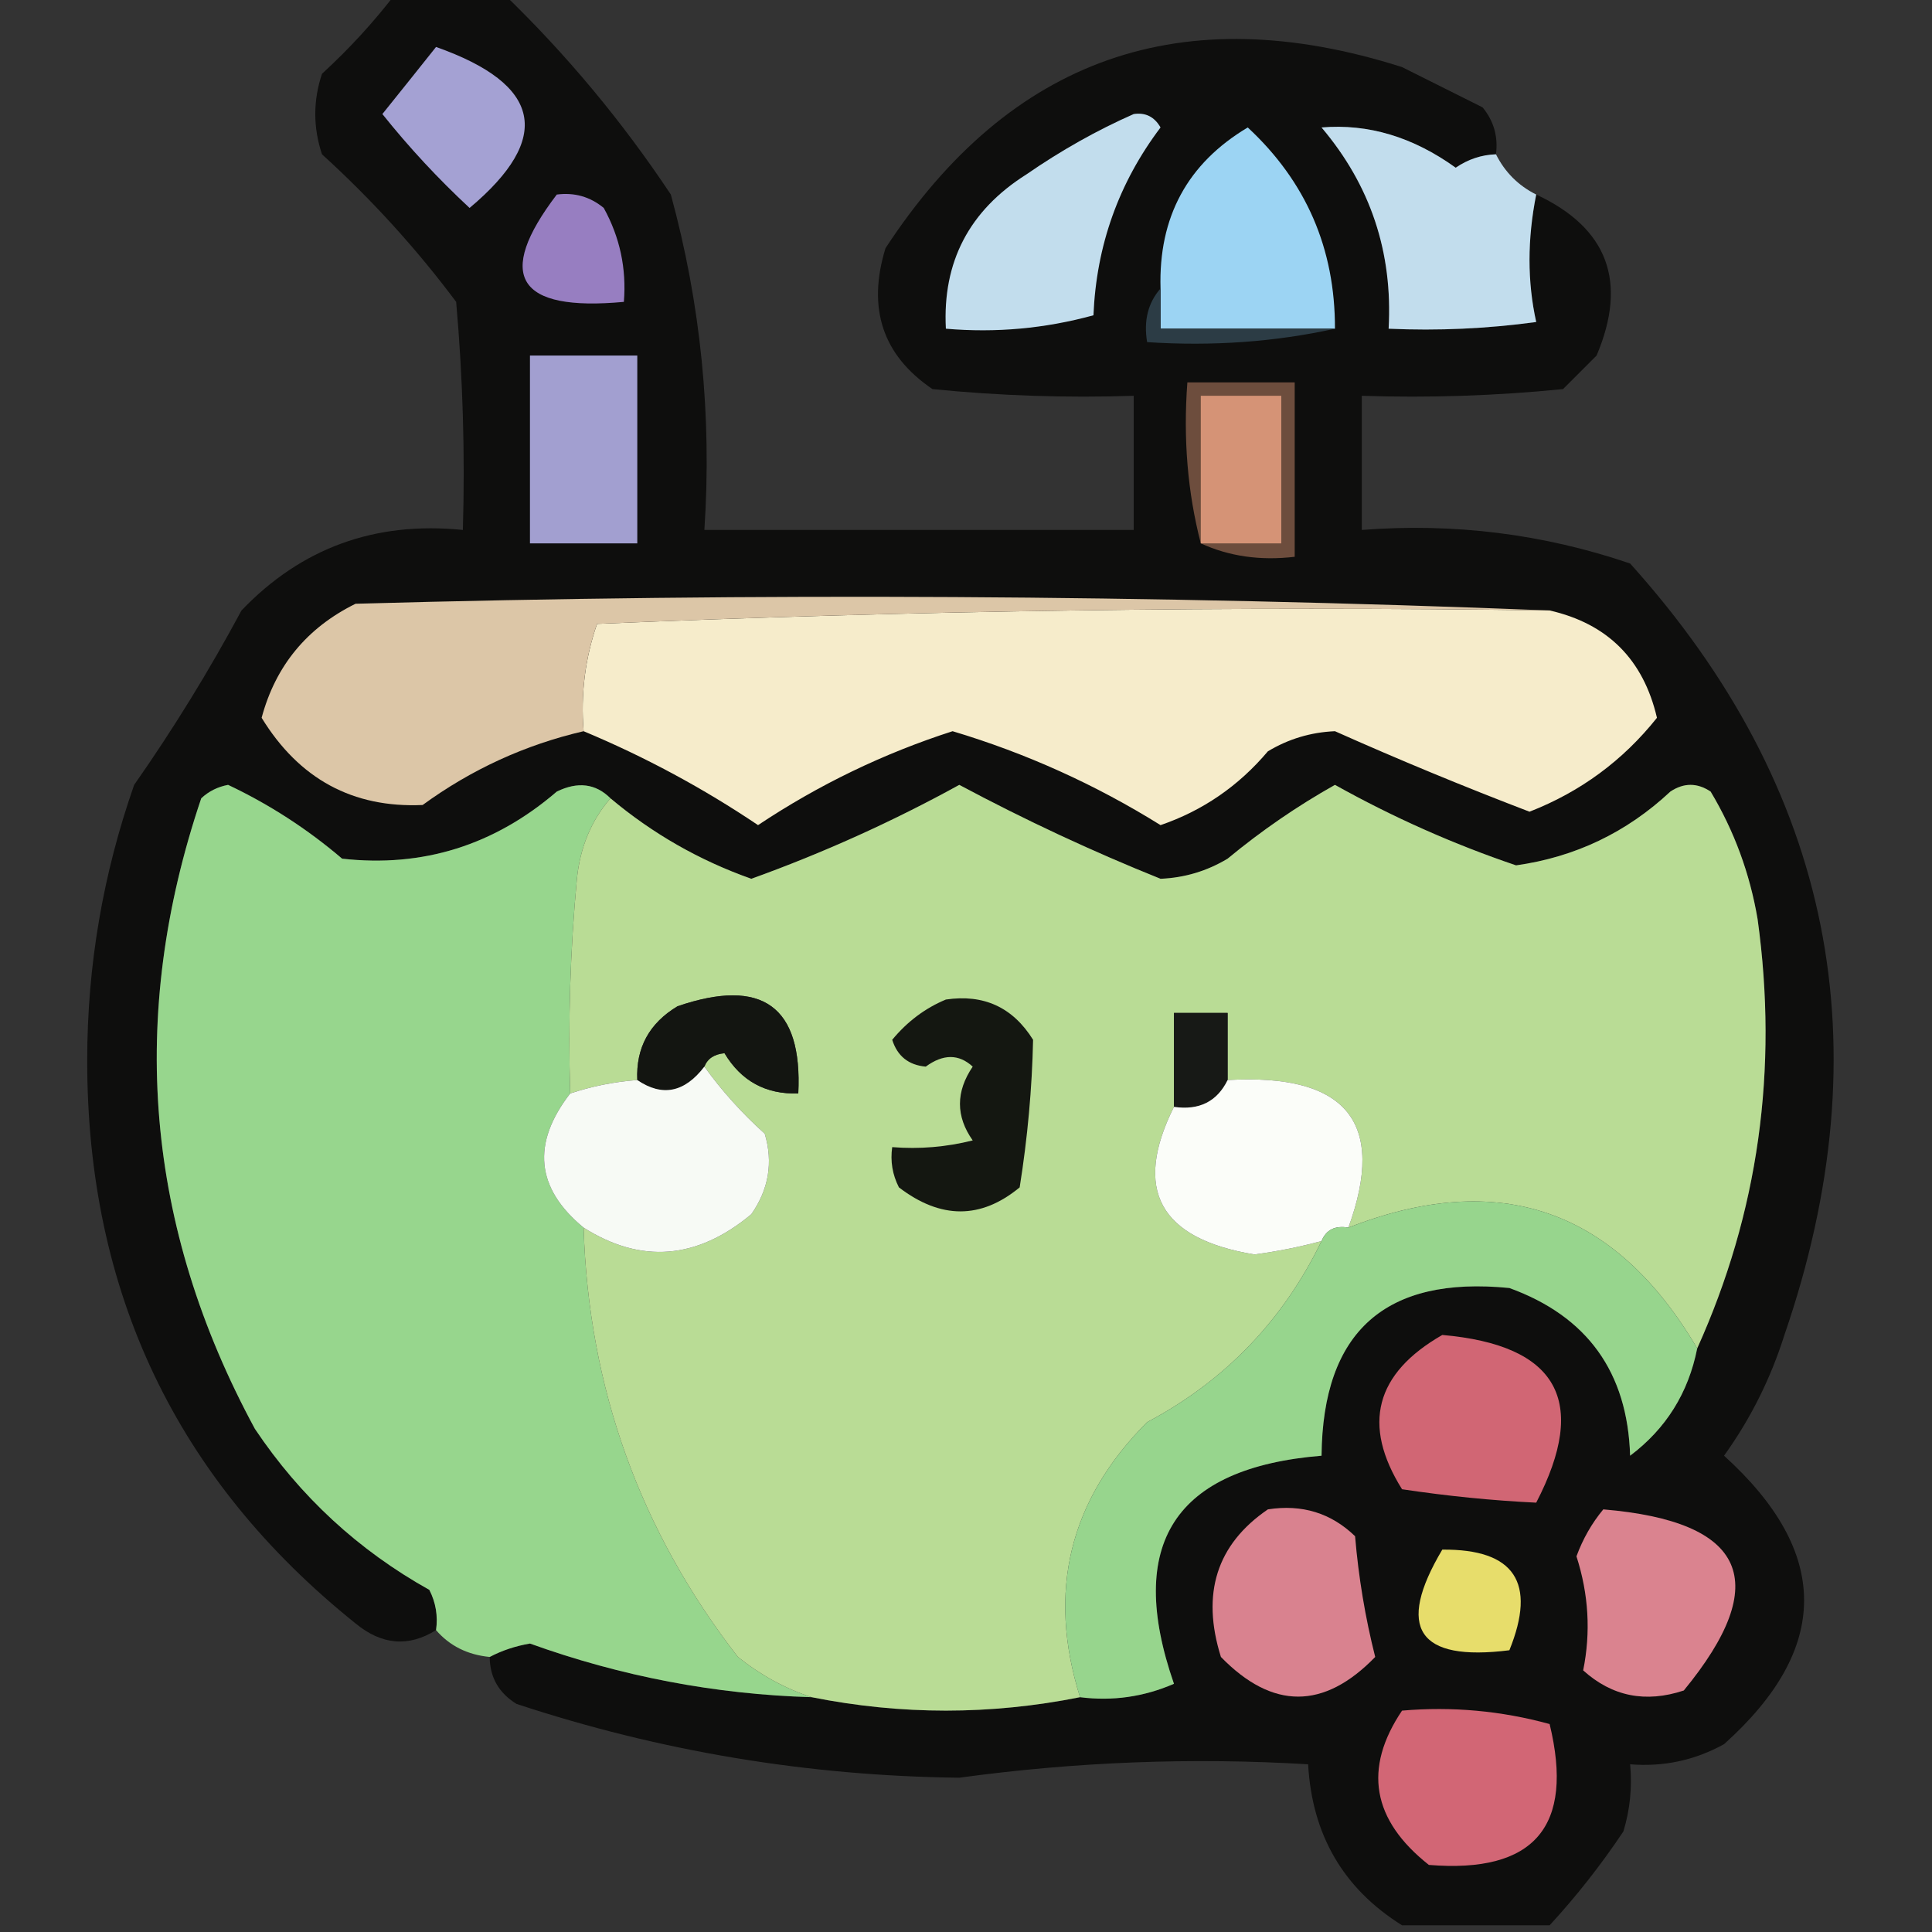 <?xml version="1.0" encoding="UTF-8"?>
<!DOCTYPE svg PUBLIC "-//W3C//DTD SVG 1.1//EN" "http://www.w3.org/Graphics/SVG/1.1/DTD/svg11.dtd">
<svg xmlns="http://www.w3.org/2000/svg" version="1.1" width="144px" height="144px" style="shape-rendering:geometricPrecision; text-rendering:geometricPrecision; image-rendering:optimizeQuality; fill-rule:evenodd; clip-rule:evenodd" xmlns:xlink="http://www.w3.org/1999/xlink">
<rect width="100%" height="100%" fill="#333333" stroke="none"/>
<g><path style="opacity:0.849" fill="#080807" d="M 29.5,-0.5 C 32.167,-0.5 34.833,-0.5 37.5,-0.5C 42.209,4.043 46.375,9.043 50,14.5C 52.233,22.667 53.066,31 52.5,39.5C 63.167,39.5 73.833,39.5 84.5,39.5C 84.5,36.167 84.5,32.833 84.5,29.5C 79.489,29.666 74.489,29.499 69.5,29C 65.788,26.487 64.622,22.987 66,18.5C 75.295,4.292 88.128,-0.208 104.5,5C 106.5,6 108.5,7 110.5,8C 111.337,9.011 111.67,10.178 111.5,11.5C 110.417,11.539 109.417,11.873 108.5,12.5C 105.311,10.206 101.977,9.206 98.5,9.5C 102.152,13.812 103.819,18.812 103.5,24.5C 107.182,24.665 110.848,24.499 114.5,24C 113.834,21.003 113.834,17.836 114.5,14.5C 119.832,16.99 121.332,20.99 119,26.5C 118.167,27.333 117.333,28.167 116.5,29C 111.511,29.499 106.511,29.666 101.5,29.5C 101.5,32.833 101.5,36.167 101.5,39.5C 108.373,38.965 115.04,39.799 121.5,42C 136.587,58.769 140.42,77.935 133,99.5C 131.973,102.754 130.473,105.754 128.5,108.5C 136.455,115.706 136.455,122.872 128.5,130C 126.323,131.202 123.989,131.702 121.5,131.5C 121.66,133.199 121.494,134.866 121,136.5C 119.334,138.996 117.5,141.329 115.5,143.5C 111.833,143.5 108.167,143.5 104.5,143.5C 100.129,140.767 97.796,136.767 97.5,131.5C 88.859,130.979 80.193,131.313 71.5,132.5C 60.205,132.368 49.205,130.535 38.5,127C 37.177,126.184 36.511,125.017 36.5,123.5C 37.416,123.018 38.416,122.685 39.5,122.5C 46.302,124.951 53.302,126.285 60.5,126.5C 67.167,127.833 73.833,127.833 80.5,126.5C 82.924,126.808 85.257,126.474 87.5,125.5C 83.88,115.068 87.546,109.401 98.5,108.5C 98.587,99.248 103.254,95.081 112.5,96C 118.309,98.109 121.309,102.276 121.5,108.5C 124.175,106.487 125.842,103.82 126.5,100.5C 131.056,90.4 132.556,79.733 131,68.5C 130.422,65.097 129.255,61.93 127.5,59C 126.5,58.333 125.5,58.333 124.5,59C 121.245,62.044 117.412,63.877 113,64.5C 108.348,62.926 103.848,60.926 99.5,58.5C 96.699,60.073 94.032,61.906 91.5,64C 89.966,64.923 88.299,65.423 86.5,65.5C 81.395,63.449 76.395,61.115 71.5,58.5C 66.535,61.232 61.368,63.565 56,65.5C 52.135,64.134 48.635,62.134 45.5,59.5C 44.399,58.402 43.066,58.235 41.5,59C 36.841,63.005 31.507,64.672 25.5,64C 22.905,61.787 20.072,59.953 17,58.5C 16.228,58.645 15.561,58.978 15,59.5C 9.505,75.766 10.839,91.432 19,106.5C 22.38,111.547 26.713,115.547 32,118.5C 32.483,119.448 32.65,120.448 32.5,121.5C 30.456,122.778 28.456,122.612 26.5,121C 13.148,110.293 6.482,96.293 6.5,79C 6.506,71.969 7.673,65.136 10,58.5C 12.918,54.334 15.584,50.001 18,45.5C 22.46,40.837 27.96,38.837 34.5,39.5C 34.666,33.824 34.499,28.157 34,22.5C 31.036,18.534 27.703,14.867 24,11.5C 23.333,9.5 23.333,7.5 24,5.5C 26.04,3.63 27.873,1.63 29.5,-0.5 Z"/></g>
<g><path style="opacity:1" fill="#a4a1d3" d="M 32.5,3.5 C 40.386,6.284 41.219,10.284 35,15.5C 32.65,13.317 30.483,10.984 28.5,8.5C 29.857,6.814 31.19,5.148 32.5,3.5 Z"/></g>
<g><path style="opacity:1" fill="#c2dded" d="M 84.5,8.5 C 85.376,8.369 86.043,8.702 86.5,9.5C 83.383,13.63 81.716,18.297 81.5,23.5C 77.893,24.489 74.226,24.823 70.5,24.5C 70.238,19.524 72.238,15.691 76.5,13C 79.099,11.205 81.766,9.705 84.5,8.5 Z"/></g>
<g><path style="opacity:1" fill="#9cd4f3" d="M 99.5,24.5 C 95.167,24.5 90.833,24.5 86.5,24.5C 86.5,23.5 86.5,22.5 86.5,21.5C 86.342,16.177 88.509,12.177 93,9.5C 97.349,13.534 99.516,18.534 99.5,24.5 Z"/></g>
<g><path style="opacity:0.98" fill="#c5e0f0" d="M 111.5,11.5 C 112.167,12.833 113.167,13.833 114.5,14.5C 113.834,17.836 113.834,21.003 114.5,24C 110.848,24.499 107.182,24.665 103.5,24.5C 103.819,18.812 102.152,13.812 98.5,9.5C 101.977,9.206 105.311,10.206 108.5,12.5C 109.417,11.873 110.417,11.539 111.5,11.5 Z"/></g>
<g><path style="opacity:1" fill="#977ec1" d="M 41.5,14.5 C 42.822,14.33 43.989,14.663 45,15.5C 46.202,17.677 46.702,20.011 46.5,22.5C 38.546,23.239 36.879,20.572 41.5,14.5 Z"/></g>
<g><path style="opacity:1" fill="#2c3c45" d="M 86.5,21.5 C 86.5,22.5 86.5,23.5 86.5,24.5C 90.833,24.5 95.167,24.5 99.5,24.5C 95.03,25.486 90.363,25.82 85.5,25.5C 85.232,23.901 85.566,22.568 86.5,21.5 Z"/></g>
<g><path style="opacity:1" fill="#a29fd0" d="M 39.5,26.5 C 42.167,26.5 44.833,26.5 47.5,26.5C 47.5,31.167 47.5,35.833 47.5,40.5C 44.833,40.5 42.167,40.5 39.5,40.5C 39.5,35.833 39.5,31.167 39.5,26.5 Z"/></g>
<g><path style="opacity:1" fill="#6d4d3d" d="M 89.5,40.5 C 88.517,36.702 88.183,32.702 88.5,28.5C 91.167,28.5 93.833,28.5 96.5,28.5C 96.5,32.833 96.5,37.167 96.5,41.5C 93.941,41.802 91.607,41.468 89.5,40.5 Z"/></g>
<g><path style="opacity:1" fill="#d59376" d="M 89.5,40.5 C 89.5,36.833 89.5,33.167 89.5,29.5C 91.5,29.5 93.5,29.5 95.5,29.5C 95.5,33.167 95.5,36.833 95.5,40.5C 93.5,40.5 91.5,40.5 89.5,40.5 Z"/></g>
<g><path style="opacity:1" fill="#f6eccb" d="M 115.5,45.5 C 119.819,46.486 122.486,49.152 123.5,53.5C 120.966,56.684 117.8,59.018 114,60.5C 109.071,58.615 104.238,56.615 99.5,54.5C 97.701,54.577 96.034,55.077 94.5,56C 92.315,58.588 89.648,60.421 86.5,61.5C 81.642,58.473 76.475,56.14 71,54.5C 65.856,56.155 61.022,58.489 56.5,61.5C 52.408,58.746 48.075,56.413 43.5,54.5C 43.274,51.751 43.607,49.084 44.5,46.5C 68.157,45.5 91.824,45.167 115.5,45.5 Z"/></g>
<g><path style="opacity:1" fill="#dcc6a7" d="M 115.5,45.5 C 91.824,45.167 68.157,45.5 44.5,46.5C 43.607,49.084 43.274,51.751 43.5,54.5C 39.144,55.511 35.144,57.344 31.5,60C 26.299,60.23 22.299,58.064 19.5,53.5C 20.539,49.625 22.872,46.792 26.5,45C 56.336,44.169 86.003,44.336 115.5,45.5 Z"/></g>
<g><path style="opacity:1" fill="#97d68d" d="M 45.5,59.5 C 44.074,61.148 43.24,63.148 43,65.5C 42.501,70.823 42.334,76.156 42.5,81.5C 39.609,85.236 39.942,88.57 43.5,91.5C 43.864,103.428 47.698,114.094 55,123.5C 56.719,124.869 58.552,125.869 60.5,126.5C 53.302,126.285 46.302,124.951 39.5,122.5C 38.416,122.685 37.416,123.018 36.5,123.5C 34.847,123.34 33.514,122.674 32.5,121.5C 32.65,120.448 32.483,119.448 32,118.5C 26.713,115.547 22.38,111.547 19,106.5C 10.839,91.432 9.505,75.766 15,59.5C 15.561,58.978 16.228,58.645 17,58.5C 20.072,59.953 22.905,61.787 25.5,64C 31.507,64.672 36.841,63.005 41.5,59C 43.066,58.235 44.399,58.402 45.5,59.5 Z"/></g>
<g><path style="opacity:1" fill="#b9dc95" d="M 126.5,100.5 C 120.391,90.112 111.724,87.112 100.5,91.5C 103.36,83.657 100.36,79.99 91.5,80.5C 91.5,78.833 91.5,77.167 91.5,75.5C 90.167,75.5 88.833,75.5 87.5,75.5C 87.5,77.833 87.5,80.167 87.5,82.5C 84.42,88.666 86.42,92.333 93.5,93.5C 95.207,93.272 96.874,92.938 98.5,92.5C 95.625,98.426 91.292,102.926 85.5,106C 79.7,111.798 78.034,118.631 80.5,126.5C 73.833,127.833 67.167,127.833 60.5,126.5C 58.552,125.869 56.719,124.869 55,123.5C 47.698,114.094 43.864,103.428 43.5,91.5C 47.782,94.212 51.949,93.879 56,90.5C 57.301,88.635 57.635,86.635 57,84.5C 55.293,82.963 53.793,81.296 52.5,79.5C 52.735,78.903 53.235,78.57 54,78.5C 55.244,80.576 57.077,81.576 59.5,81.5C 59.82,75.003 56.82,72.836 50.5,75C 48.393,76.263 47.393,78.097 47.5,80.5C 45.784,80.629 44.117,80.962 42.5,81.5C 42.334,76.156 42.501,70.823 43,65.5C 43.24,63.148 44.074,61.148 45.5,59.5C 48.635,62.134 52.135,64.134 56,65.5C 61.368,63.565 66.535,61.232 71.5,58.5C 76.395,61.115 81.395,63.449 86.5,65.5C 88.299,65.423 89.966,64.923 91.5,64C 94.032,61.906 96.699,60.073 99.5,58.5C 103.848,60.926 108.348,62.926 113,64.5C 117.412,63.877 121.245,62.044 124.5,59C 125.5,58.333 126.5,58.333 127.5,59C 129.255,61.93 130.422,65.097 131,68.5C 132.556,79.733 131.056,90.4 126.5,100.5 Z"/></g>
<g><path style="opacity:1" fill="#131511" d="M 52.5,79.5 C 51.024,81.432 49.357,81.765 47.5,80.5C 47.393,78.097 48.393,76.263 50.5,75C 56.82,72.836 59.82,75.003 59.5,81.5C 57.077,81.576 55.244,80.576 54,78.5C 53.235,78.57 52.735,78.903 52.5,79.5 Z"/></g>
<g><path style="opacity:1" fill="#141711" d="M 70.5,74.5 C 73.325,74.081 75.491,75.081 77,77.5C 76.923,81.132 76.59,84.799 76,88.5C 73.115,90.885 70.115,90.885 67,88.5C 66.517,87.552 66.35,86.552 66.5,85.5C 68.527,85.662 70.527,85.496 72.5,85C 71.233,83.204 71.233,81.371 72.5,79.5C 71.467,78.548 70.3,78.548 69,79.5C 67.72,79.386 66.887,78.72 66.5,77.5C 67.624,76.141 68.958,75.141 70.5,74.5 Z"/></g>
<g><path style="opacity:1" fill="#171916" d="M 91.5,80.5 C 90.713,82.104 89.38,82.771 87.5,82.5C 87.5,80.167 87.5,77.833 87.5,75.5C 88.833,75.5 90.167,75.5 91.5,75.5C 91.5,77.167 91.5,78.833 91.5,80.5 Z"/></g>
<g><path style="opacity:1" fill="#f7faf5" d="M 52.5,79.5 C 53.793,81.296 55.293,82.963 57,84.5C 57.635,86.635 57.301,88.635 56,90.5C 51.949,93.879 47.782,94.212 43.5,91.5C 39.942,88.57 39.609,85.236 42.5,81.5C 44.117,80.962 45.784,80.629 47.5,80.5C 49.357,81.765 51.024,81.432 52.5,79.5 Z"/></g>
<g><path style="opacity:1" fill="#fbfdf9" d="M 91.5,80.5 C 100.36,79.99 103.36,83.657 100.5,91.5C 99.508,91.328 98.842,91.662 98.5,92.5C 96.874,92.938 95.207,93.272 93.5,93.5C 86.42,92.333 84.42,88.666 87.5,82.5C 89.38,82.771 90.713,82.104 91.5,80.5 Z"/></g>
<g><path style="opacity:1" fill="#97d58d" d="M 126.5,100.5 C 125.842,103.82 124.175,106.487 121.5,108.5C 121.309,102.276 118.309,98.109 112.5,96C 103.254,95.081 98.587,99.248 98.5,108.5C 87.546,109.401 83.88,115.068 87.5,125.5C 85.257,126.474 82.924,126.808 80.5,126.5C 78.034,118.631 79.7,111.798 85.5,106C 91.292,102.926 95.625,98.426 98.5,92.5C 98.842,91.662 99.508,91.328 100.5,91.5C 111.724,87.112 120.391,90.112 126.5,100.5 Z"/></g>
<g><path style="opacity:1" fill="#d16674" d="M 107.5,99.5 C 116.1,100.252 118.434,104.419 114.5,112C 111.231,111.843 107.898,111.51 104.5,111C 101.496,106.201 102.496,102.368 107.5,99.5 Z"/></g>
<g><path style="opacity:1" fill="#d9828f" d="M 94.5,112.5 C 97.044,112.104 99.211,112.771 101,114.5C 101.256,117.557 101.756,120.557 102.5,123.5C 98.674,127.442 94.841,127.442 91,123.5C 89.518,118.774 90.685,115.107 94.5,112.5 Z"/></g>
<g><path style="opacity:1" fill="#da838f" d="M 119.5,112.5 C 130.158,113.399 132.158,117.899 125.5,126C 122.653,126.944 120.153,126.444 118,124.5C 118.576,121.657 118.409,118.823 117.5,116C 117.978,114.697 118.645,113.531 119.5,112.5 Z"/></g>
<g><path style="opacity:1" fill="#e7dd6b" d="M 107.5,115.5 C 112.881,115.452 114.547,117.952 112.5,123C 105.683,123.861 104.016,121.361 107.5,115.5 Z"/></g>
<g><path style="opacity:1" fill="#d26675" d="M 104.5,127.5 C 108.226,127.177 111.893,127.511 115.5,128.5C 117.356,136.145 114.356,139.645 106.5,139C 102.261,135.652 101.594,131.819 104.5,127.5 Z"/></g>
</svg>
